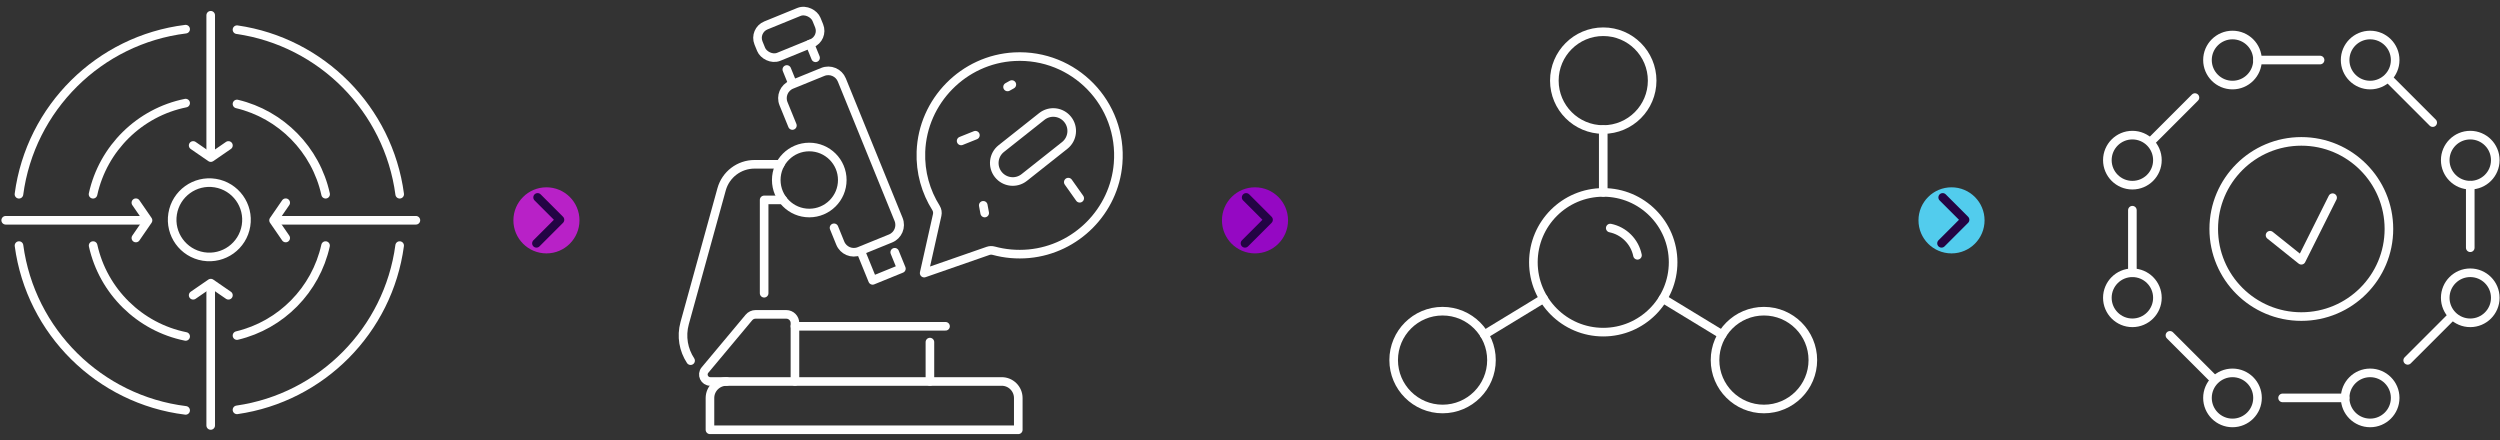 <?xml version="1.0" encoding="UTF-8"?> <svg xmlns="http://www.w3.org/2000/svg" id="Layer_1" data-name="Layer 1" viewBox="0 0 1743.33 306.92"><rect x="0" y="0" width="1743.33" height="306.92" fill="#333333" stroke="none"/><g><circle cx="145.97" cy="153.25" r="25.92" transform="translate(-28.69 272.79) rotate(-80.78)" fill="none" stroke="#fff" stroke-linecap="round" stroke-linejoin="round" stroke-width="6"></circle><g><line x1="146.93" y1="296.69" x2="146.93" y2="201.3" fill="none" stroke="#fff" stroke-linecap="round" stroke-linejoin="round" stroke-width="6"></line><polyline points="159.29 205.9 146.99 197.43 134.69 205.9" fill="none" stroke="#fff" stroke-linecap="round" stroke-linejoin="round" stroke-width="6"></polyline></g><g><line x1="290.02" y1="153.6" x2="194.63" y2="153.6" fill="none" stroke="#fff" stroke-linecap="round" stroke-linejoin="round" stroke-width="6"></line><polyline points="199.23 165.97 190.76 153.66 199.23 141.36" fill="none" stroke="#fff" stroke-linecap="round" stroke-linejoin="round" stroke-width="6"></polyline></g><g><line x1="3.97" y1="153.6" x2="99.35" y2="153.6" fill="none" stroke="#fff" stroke-linecap="round" stroke-linejoin="round" stroke-width="6"></line><polyline points="94.75 165.97 103.22 153.66 94.75 141.36" fill="none" stroke="#fff" stroke-linecap="round" stroke-linejoin="round" stroke-width="6"></polyline></g><g><line x1="146.93" y1="10.64" x2="146.93" y2="106.02" fill="none" stroke="#fff" stroke-linecap="round" stroke-linejoin="round" stroke-width="6"></line><polyline points="159.29 101.43 146.99 109.9 134.69 101.43" fill="none" stroke="#fff" stroke-linecap="round" stroke-linejoin="round" stroke-width="6"></polyline></g><path d="M129.45,71.9c-32.16,6.49-57.57,31.57-64.57,63.55" fill="none" stroke="#fff" stroke-linecap="round" stroke-linejoin="round" stroke-width="6"></path><path d="M227.06,135.44c-6.79-31.05-30.96-55.6-61.8-62.94" fill="none" stroke="#fff" stroke-linecap="round" stroke-linejoin="round" stroke-width="6"></path><path d="M165.26,234c30.78-7.33,54.91-31.79,61.76-62.75" fill="none" stroke="#fff" stroke-linecap="round" stroke-linejoin="round" stroke-width="6"></path><path d="M64.93,171.25c7.05,31.88,32.43,56.88,64.53,63.36" fill="none" stroke="#fff" stroke-linecap="round" stroke-linejoin="round" stroke-width="6"></path><path d="M129.45,20.34c-60.33,7.42-108.23,54.96-116.23,115.11" fill="none" stroke="#fff" stroke-linecap="round" stroke-linejoin="round" stroke-width="6"></path><path d="M278.72,135.44c-7.87-59.22-54.44-106.22-113.46-114.74" fill="none" stroke="#fff" stroke-linecap="round" stroke-linejoin="round" stroke-width="6"></path><path d="M165.26,285.8c58.96-8.5,105.49-55.41,113.43-114.55" fill="none" stroke="#fff" stroke-linecap="round" stroke-linejoin="round" stroke-width="6"></path><path d="M13.25,171.25c8.07,60.06,55.94,107.5,116.2,114.92" fill="none" stroke="#fff" stroke-linecap="round" stroke-linejoin="round" stroke-width="6"></path></g><g><path d="M652.73,145.03c-7.13-11.3-11.07-24.81-10.54-39.27,1.29-35.37,29.82-64.38,65.16-66.22,41.66-2.17,75.76,32.69,72.33,74.6-2.7,33.03-29.16,59.73-62.16,62.79-8.55.79-16.81,0-24.53-2.09-1.31-.35-2.69-.34-3.98.11l-44.56,15.5,9.08-40.52c.37-1.67.1-3.44-.81-4.89Z" fill="none" stroke="#fff" stroke-linecap="round" stroke-linejoin="round" stroke-width="6"></path><g><path d="M710.08,299.71v-22.14c0-6.38-5.17-11.56-11.56-11.56h-191.88c-6.38,0-11.56,5.17-11.56,11.56v22.14h215Z" fill="none" stroke="#fff" stroke-linecap="round" stroke-linejoin="round" stroke-width="6"></path><polyline points="545.96 139.4 532.86 139.4 532.86 204.48" fill="none" stroke="#fff" stroke-linecap="round" stroke-linejoin="round" stroke-width="6"></polyline><path d="M544.09,114.57h-17.95c-10.7,0-20.11,7.16-22.95,17.48l-25.74,93.26c-2.6,9.43-.73,18.82,4.12,26.19" fill="none" stroke="#fff" stroke-linecap="round" stroke-linejoin="round" stroke-width="6"></path><line x1="659.35" y1="227.53" x2="554.34" y2="227.53" fill="none" stroke="#fff" stroke-linecap="round" stroke-linejoin="round" stroke-width="6"></line><line x1="648.46" y1="266" x2="648.46" y2="238.56" fill="none" stroke="#fff" stroke-linecap="round" stroke-linejoin="round" stroke-width="6"></line><path d="M541.31,125.53c0,12.71,10.31,23.02,23.02,23.02s23.02-10.31,23.02-23.02-10.31-23.02-23.02-23.02-23.02,10.31-23.02,23.02Z" fill="none" stroke="#fff" stroke-linecap="round" stroke-linejoin="round" stroke-width="6"></path><path d="M581.59,158.85l4.35,10.7c2.12,5.21,8.07,7.74,13.3,5.6l21.75-8.85c5.23-2.12,7.74-8.09,5.61-13.31l-39.57-97.22c-2.12-5.23-8.09-7.74-13.31-5.6l-21.74,8.85c-5.23,2.12-7.74,8.09-5.61,13.31l6.19,15.19" fill="none" stroke="#fff" stroke-linecap="round" stroke-linejoin="round" stroke-width="6"></path><polyline points="600.34 175.44 608.51 195.51 628.57 187.34 623.92 175.91" fill="none" stroke="#fff" stroke-linecap="round" stroke-linejoin="round" stroke-width="6"></polyline><line x1="548.67" y1="48.46" x2="552.56" y2="58.05" fill="none" stroke="#fff" stroke-linecap="round" stroke-linejoin="round" stroke-width="6"></line><line x1="564.82" y1="30.71" x2="568.72" y2="40.29" fill="none" stroke="#fff" stroke-linecap="round" stroke-linejoin="round" stroke-width="6"></line><path d="M554.34,266v-40.73c0-3.34-2.71-6.05-6.05-6.05h-21.4c-1.79,0-3.49.8-4.64,2.17l-30.65,36.67c-2.64,3.15-.39,7.95,3.72,7.95h11.33" fill="none" stroke="#fff" stroke-linecap="round" stroke-linejoin="round" stroke-width="6"></path><rect x="528.24" y="12.14" width="43.66" height="23.64" rx="9.39" ry="9.39" transform="translate(1068.44 -161.59) rotate(157.81)" fill="none" stroke="#fff" stroke-linecap="round" stroke-linejoin="round" stroke-width="6"></rect></g><line x1="744.95" y1="127" x2="752.92" y2="138.26" fill="none" stroke="#fff" stroke-linecap="round" stroke-linejoin="round" stroke-width="6"></line><line x1="680.18" y1="94.29" x2="670.22" y2="98.28" fill="none" stroke="#fff" stroke-linecap="round" stroke-linejoin="round" stroke-width="6"></line><path d="M698.23,103.6l28.24-22.37c5.57-4.42,13.67-3.48,18.09,2.1h0c4.42,5.57,3.48,13.67-2.1,18.09l-28.24,22.37c-5.57,4.42-13.67,3.48-18.09-2.1h0c-4.42-5.57-3.48-13.67,2.1-18.09Z" fill="none" stroke="#fff" stroke-linecap="round" stroke-linejoin="round" stroke-width="6"></path><line x1="702.6" y1="60.63" x2="705.59" y2="58.96" fill="none" stroke="#fff" stroke-linecap="round" stroke-linejoin="round" stroke-width="6"></line><line x1="685.66" y1="143.17" x2="686.66" y2="148.55" fill="none" stroke="#fff" stroke-linecap="round" stroke-linejoin="round" stroke-width="6"></line></g><g><circle cx="1118" cy="182.89" r="48.72" fill="none" stroke="#fff" stroke-linecap="round" stroke-linejoin="round" stroke-width="6"></circle><path d="M1122.87,159.03c9.53,1.94,17.06,9.47,19,19" fill="none" stroke="#fff" stroke-linecap="round" stroke-linejoin="round" stroke-width="6"></path><circle cx="1118" cy="56.23" r="34.1" fill="none" stroke="#fff" stroke-linecap="round" stroke-linejoin="round" stroke-width="6"></circle><circle cx="1230.05" cy="251.1" r="34.1" fill="none" stroke="#fff" stroke-linecap="round" stroke-linejoin="round" stroke-width="6"></circle><circle cx="1005.95" cy="251.1" r="34.1" fill="none" stroke="#fff" stroke-linecap="round" stroke-linejoin="round" stroke-width="6"></circle><line x1="1118" y1="134.18" x2="1118" y2="90.33" fill="none" stroke="#fff" stroke-linecap="round" stroke-linejoin="round" stroke-width="6"></line><line x1="1200.92" y1="233.37" x2="1159.61" y2="208.23" fill="none" stroke="#fff" stroke-linecap="round" stroke-linejoin="round" stroke-width="6"></line><line x1="1076.4" y1="208.23" x2="1035.08" y2="233.37" fill="none" stroke="#fff" stroke-linecap="round" stroke-linejoin="round" stroke-width="6"></line></g><g><circle cx="381.05" cy="153.66" r="23.04" fill="#b821c7"></circle><polyline points="374.89 137.65 390.49 153.26 374.07 169.68" fill="none" stroke="#230444" stroke-linecap="round" stroke-linejoin="round" stroke-width="6"></polyline></g><g><circle cx="875.15" cy="153.66" r="23.04" fill="#9508c3"></circle><polyline points="868.98 137.65 884.59 153.26 868.17 169.68" fill="none" stroke="#230444" stroke-linecap="round" stroke-linejoin="round" stroke-width="6"></polyline></g><g><circle cx="1360.86" cy="153.66" r="23.04" fill="#52cced"></circle><polyline points="1354.69 137.65 1370.3 153.26 1353.88 169.68" fill="none" stroke="#230444" stroke-linecap="round" stroke-linejoin="round" stroke-width="6"></polyline></g><g id="integrity"><circle cx="1556.79" cy="41.87" r="17.45" fill="none" stroke="#fff" stroke-linecap="round" stroke-linejoin="round" stroke-width="6"></circle><circle cx="1556.79" cy="277.47" r="17.45" fill="none" stroke="#fff" stroke-linecap="round" stroke-linejoin="round" stroke-width="6"></circle><circle cx="1652.78" cy="277.47" r="17.45" fill="none" stroke="#fff" stroke-linecap="round" stroke-linejoin="round" stroke-width="6"></circle><circle cx="1486.98" cy="207.66" r="17.45" fill="none" stroke="#fff" stroke-linecap="round" stroke-linejoin="round" stroke-width="6"></circle><circle cx="1486.98" cy="111.68" r="17.45" fill="none" stroke="#fff" stroke-linecap="round" stroke-linejoin="round" stroke-width="6"></circle><line x1="1486.98" y1="190.21" x2="1486.98" y2="146.58" fill="none" stroke="#fff" stroke-linecap="round" stroke-linejoin="round" stroke-width="6"></line><line x1="1543.7" y1="264.38" x2="1513.16" y2="233.84" fill="none" stroke="#fff" stroke-linecap="round" stroke-linejoin="round" stroke-width="6"></line><line x1="1635.33" y1="277.47" x2="1591.7" y2="277.47" fill="none" stroke="#fff" stroke-linecap="round" stroke-linejoin="round" stroke-width="6"></line><line x1="1574.24" y1="41.87" x2="1617.87" y2="41.87" fill="none" stroke="#fff" stroke-linecap="round" stroke-linejoin="round" stroke-width="6"></line><line x1="1500.07" y1="98.59" x2="1530.61" y2="68.04" fill="none" stroke="#fff" stroke-linecap="round" stroke-linejoin="round" stroke-width="6"></line><circle cx="1652.78" cy="41.87" r="17.45" fill="none" stroke="#fff" stroke-linecap="round" stroke-linejoin="round" stroke-width="6"></circle><circle cx="1722.59" cy="111.68" r="17.45" fill="none" stroke="#fff" stroke-linecap="round" stroke-linejoin="round" stroke-width="6"></circle><circle cx="1722.59" cy="207.66" r="17.45" fill="none" stroke="#fff" stroke-linecap="round" stroke-linejoin="round" stroke-width="6"></circle><line x1="1722.59" y1="129.13" x2="1722.59" y2="172.76" fill="none" stroke="#fff" stroke-linecap="round" stroke-linejoin="round" stroke-width="6"></line><line x1="1665.87" y1="54.96" x2="1696.41" y2="85.5" fill="none" stroke="#fff" stroke-linecap="round" stroke-linejoin="round" stroke-width="6"></line><line x1="1709.5" y1="220.75" x2="1678.96" y2="251.29" fill="none" stroke="#fff" stroke-linecap="round" stroke-linejoin="round" stroke-width="6"></line><g><circle cx="1604.79" cy="159.67" r="61.08" fill="none" stroke="#fff" stroke-linecap="round" stroke-linejoin="round" stroke-width="6"></circle><polyline points="1582.97 164.03 1604.79 181.48 1626.6 137.85" fill="none" stroke="#fff" stroke-linecap="round" stroke-linejoin="round" stroke-width="6"></polyline></g></g></svg> 